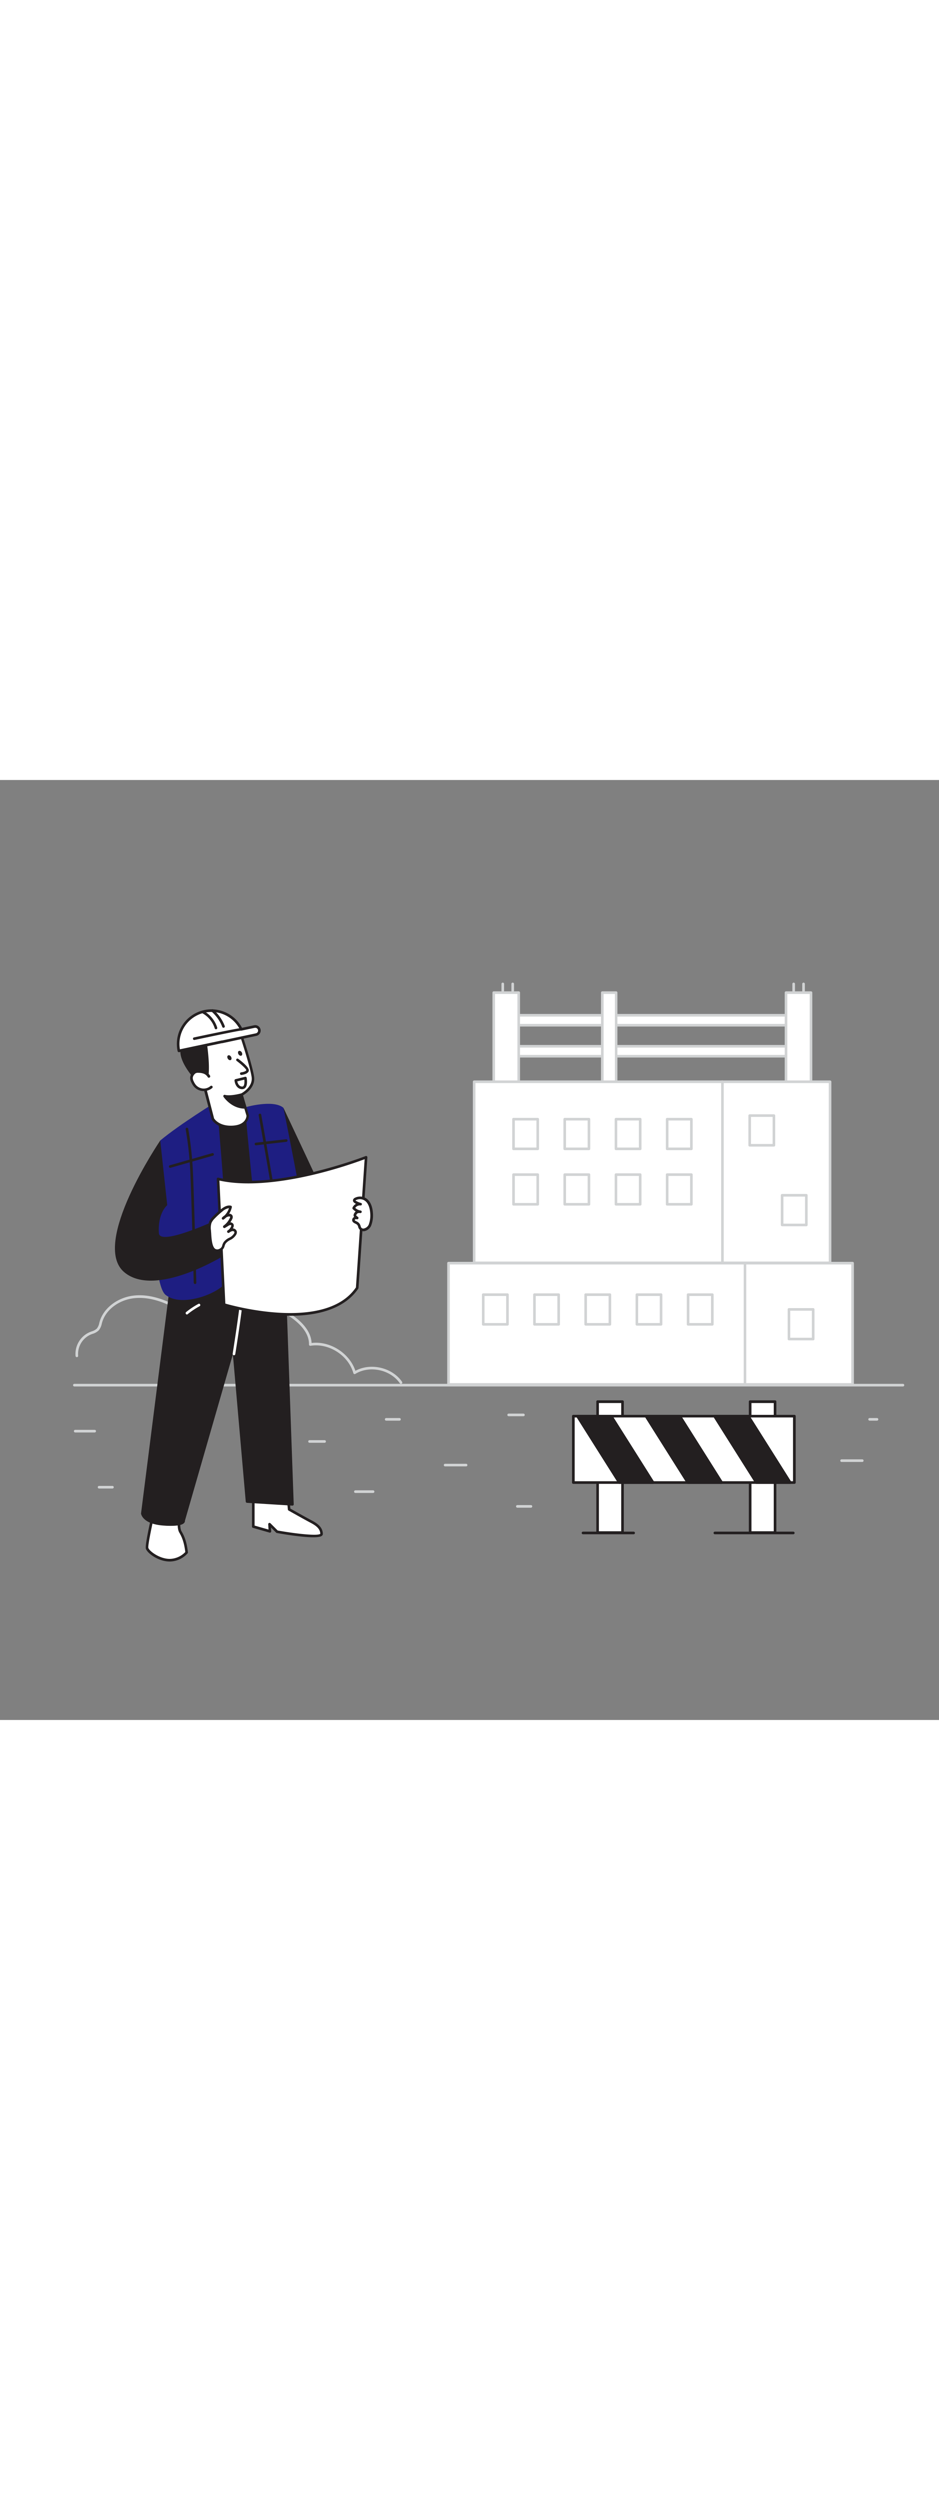 <svg id="_0030_construction_site" data-name="0030_construction_site" xmlns="http://www.w3.org/2000/svg" viewBox="0 0 500 500" data-imageid="construction-site-79" imageName="Construction Site" class="illustrations_image" style="width: 188px;"><rect x="0" y="0" width="500" height="500" fill="#808080" stroke="none"/><defs><style>.cls-1_construction-site-79{fill:#d1d3d4;}.cls-2_construction-site-79{fill:#fff;}.cls-3_construction-site-79{fill:#231f20;}.cls-4_construction-site-79{fill:#68e1fd;}</style></defs><g id="Background_construction-site-79"><path class="cls-1_construction-site-79" d="M213.5,321.22a.73.73,0,0,1-.58-.3c-5.06-7.31-16.16-9.64-23.73-5a.75.75,0,0,1-.62.06.7.7,0,0,1-.42-.47c-2.65-9.48-13.1-16.13-22.81-14.55a.65.65,0,0,1-.57-.16.67.67,0,0,1-.24-.54c.14-6.74-5.95-12.1-11.09-15.41a81.67,81.67,0,0,0-32.28-12.06c-4.62-.66-20.17-2-26,8.39a.7.7,0,0,1-.94.27C85.9,276.92,78.61,275,71.9,275.6c-8.28.74-15.47,6-17.48,12.81-.08.26-.15.52-.22.78a8,8,0,0,1-1.63,3.57,8,8,0,0,1-3.33,1.87c-.34.12-.69.25-1,.39a11.25,11.25,0,0,0-6.62,11.23A.68.68,0,0,1,41,307a.69.69,0,0,1-.77-.61,12.65,12.65,0,0,1,7.46-12.66c.35-.15.72-.29,1.08-.42a6.88,6.88,0,0,0,2.79-1.51,6.88,6.88,0,0,0,1.31-3c.07-.27.15-.54.22-.81,2.18-7.33,9.86-13,18.69-13.8,6.83-.61,14.2,1.26,22.54,5.7,6.47-10.55,22.29-9.17,27.05-8.49a83.08,83.08,0,0,1,32.84,12.27c7.43,4.78,11.46,10.23,11.71,15.79,9.85-1.18,20.2,5.4,23.32,14.81,8.14-4.41,19.54-1.81,24.84,5.83a.69.69,0,0,1-.18,1A.73.73,0,0,1,213.5,321.22Z"/><path class="cls-1_construction-site-79" d="M480.8,322.6H39.6a.7.7,0,0,1,0-1.4H480.8a.7.7,0,1,1,0,1.4Z"/><path class="cls-1_construction-site-79" d="M248.1,365.11h-11a.7.7,0,1,1,0-1.39h11a.7.7,0,1,1,0,1.39Z"/><path class="cls-1_construction-site-79" d="M198.66,379.24h-9.42a.7.7,0,0,1,0-1.4h9.42a.7.7,0,0,1,0,1.4Z"/><path class="cls-1_construction-site-79" d="M50.33,347.06H40.13a.7.7,0,1,1,0-1.39h10.2a.7.7,0,1,1,0,1.39Z"/><path class="cls-1_construction-site-79" d="M212.79,340.78h-7.07a.7.7,0,1,1,0-1.39h7.07a.7.7,0,0,1,0,1.39Z"/><path class="cls-1_construction-site-79" d="M459.22,362.75h-11a.7.7,0,1,1,0-1.39h11a.7.7,0,0,1,0,1.39Z"/><path class="cls-1_construction-site-79" d="M59.79,376.88H52.68a.7.7,0,0,1,0-1.39h7.11a.7.7,0,1,1,0,1.39Z"/><path class="cls-1_construction-site-79" d="M282.63,387.08h-7.06a.7.7,0,1,1,0-1.39h7.06a.7.7,0,1,1,0,1.39Z"/><path class="cls-1_construction-site-79" d="M278.71,338.43h-7.85a.7.7,0,0,1,0-1.4h7.85a.7.7,0,1,1,0,1.4Z"/><path class="cls-1_construction-site-79" d="M172.76,352.55h-7.85a.7.7,0,1,1,0-1.39h7.85a.7.7,0,1,1,0,1.39Z"/><path class="cls-1_construction-site-79" d="M467.07,340.78h-3.93a.7.7,0,1,1,0-1.39h3.93a.7.7,0,0,1,0,1.39Z"/></g><g id="Building_construction-site-79"><rect class="cls-2_construction-site-79" x="268.45" y="125.15" width="156.73" height="5.29"/><path class="cls-1_construction-site-79" d="M425.19,131.14H268.45a.7.7,0,0,1-.69-.7v-5.29a.69.69,0,0,1,.69-.7H425.19a.69.69,0,0,1,.69.7v5.29A.7.7,0,0,1,425.19,131.14Zm-156-1.4H424.49v-3.89H269.15Z"/><rect class="cls-2_construction-site-79" x="268.45" y="141.64" width="156.73" height="5.29"/><path class="cls-1_construction-site-79" d="M425.19,147.63H268.45a.7.7,0,0,1-.69-.7v-5.29a.69.69,0,0,1,.69-.7H425.19a.69.69,0,0,1,.69.7v5.29A.7.7,0,0,1,425.19,147.63Zm-156-1.4H424.49v-3.89H269.15Z"/><rect class="cls-2_construction-site-79" x="262.92" y="113.11" width="13.29" height="48.07"/><path class="cls-1_construction-site-79" d="M276.21,161.87h-13.3a.69.69,0,0,1-.69-.69V113.11a.69.69,0,0,1,.69-.7h13.3a.69.69,0,0,1,.69.7v48.07A.69.69,0,0,1,276.21,161.87Zm-12.6-1.39h11.9V113.81h-11.9Z"/><rect class="cls-2_construction-site-79" x="320.71" y="113.11" width="7.36" height="48.07"/><path class="cls-1_construction-site-79" d="M328.07,161.87h-7.36a.69.69,0,0,1-.69-.69V113.11a.69.69,0,0,1,.69-.7h7.36a.69.69,0,0,1,.69.7v48.07A.69.69,0,0,1,328.07,161.87Zm-6.66-1.39h6V113.81h-6Z"/><rect class="cls-2_construction-site-79" x="418.54" y="113.11" width="13.29" height="48.07"/><path class="cls-1_construction-site-79" d="M431.83,161.87H418.54a.7.7,0,0,1-.7-.69V113.11a.7.7,0,0,1,.7-.7h13.29a.7.7,0,0,1,.7.7v48.07A.69.69,0,0,1,431.83,161.87Zm-12.59-1.39h11.9V113.81h-11.9Z"/><path class="cls-1_construction-site-79" d="M267.71,112.83a.69.69,0,0,1-.69-.7v-3.57a.7.7,0,1,1,1.39,0v3.57A.7.7,0,0,1,267.71,112.83Z"/><path class="cls-1_construction-site-79" d="M273,112.83a.69.69,0,0,1-.69-.7v-3.57a.7.7,0,1,1,1.39,0v3.57A.7.7,0,0,1,273,112.83Z"/><path class="cls-1_construction-site-79" d="M422.61,112.83a.69.69,0,0,1-.69-.7v-3.57a.7.7,0,1,1,1.39,0v3.57A.7.7,0,0,1,422.61,112.83Z"/><path class="cls-1_construction-site-79" d="M427.88,112.83a.7.7,0,0,1-.7-.7v-3.57a.7.7,0,1,1,1.39,0v3.57A.69.69,0,0,1,427.88,112.83Z"/><rect class="cls-2_construction-site-79" x="396.57" y="257" width="57.41" height="64.51"/><path class="cls-1_construction-site-79" d="M454,322.21H396.57a.71.71,0,0,1-.7-.7V257a.7.7,0,0,1,.7-.69H454a.69.69,0,0,1,.69.69v64.51A.7.7,0,0,1,454,322.21Zm-56.72-1.4h56V257.7h-56Z"/><rect class="cls-2_construction-site-79" x="238.82" y="257" width="157.84" height="64.51"/><path class="cls-1_construction-site-79" d="M396.66,322.21H238.82a.7.7,0,0,1-.69-.7V257a.69.69,0,0,1,.69-.69H396.66a.69.69,0,0,1,.7.69v64.51A.7.7,0,0,1,396.66,322.21Zm-157.14-1.4H396V257.7H239.52Z"/><rect class="cls-2_construction-site-79" x="384.5" y="160.51" width="57.49" height="96.34"/><path class="cls-1_construction-site-79" d="M442,257.55H384.5a.7.7,0,0,1-.7-.7V160.51a.7.7,0,0,1,.7-.69H442a.69.69,0,0,1,.69.69v96.34A.69.69,0,0,1,442,257.55Zm-56.8-1.4h56.1V161.21H385.2Z"/><rect class="cls-2_construction-site-79" x="252.48" y="160.51" width="132.2" height="96.34"/><path class="cls-1_construction-site-79" d="M384.67,257.55H252.48a.7.7,0,0,1-.7-.7V160.51a.69.69,0,0,1,.7-.69H384.67a.69.69,0,0,1,.7.69v96.34A.7.7,0,0,1,384.67,257.55Zm-131.5-1.4H384V161.21H253.17Z"/><path class="cls-1_construction-site-79" d="M286.34,196.9h-12.9a.69.69,0,0,1-.7-.69V180.42a.7.7,0,0,1,.7-.7h12.9a.7.7,0,0,1,.69.7v15.79A.69.69,0,0,1,286.34,196.9Zm-12.2-1.39h11.5V181.12h-11.5Z"/><path class="cls-1_construction-site-79" d="M313.6,196.9H300.71a.69.69,0,0,1-.7-.69V180.42a.7.7,0,0,1,.7-.7H313.6a.7.7,0,0,1,.7.7v15.79A.69.69,0,0,1,313.6,196.9Zm-12.2-1.39h11.51V181.12H301.4Z"/><path class="cls-1_construction-site-79" d="M340.87,196.9H328a.69.69,0,0,1-.7-.69V180.42a.7.7,0,0,1,.7-.7h12.89a.7.7,0,0,1,.7.7v15.79A.69.69,0,0,1,340.87,196.9Zm-12.2-1.39h11.51V181.12H328.67Z"/><path class="cls-1_construction-site-79" d="M368.14,196.9h-12.9a.69.69,0,0,1-.69-.69V180.42a.7.7,0,0,1,.69-.7h12.9a.7.7,0,0,1,.7.7v15.79A.69.69,0,0,1,368.14,196.9Zm-12.2-1.39h11.51V181.12H355.94Z"/><path class="cls-1_construction-site-79" d="M286.34,226.39h-12.9a.69.69,0,0,1-.7-.69V209.91a.69.69,0,0,1,.7-.69h12.9a.69.69,0,0,1,.69.69V225.7A.69.69,0,0,1,286.34,226.39ZM274.14,225h11.5V210.61h-11.5Z"/><path class="cls-1_construction-site-79" d="M313.6,226.39H300.71a.69.69,0,0,1-.7-.69V209.91a.69.69,0,0,1,.7-.69H313.6a.69.69,0,0,1,.7.69V225.7A.69.69,0,0,1,313.6,226.39ZM301.4,225h11.51V210.61H301.4Z"/><path class="cls-1_construction-site-79" d="M340.87,226.39H328a.69.69,0,0,1-.7-.69V209.91a.69.69,0,0,1,.7-.69h12.89a.69.69,0,0,1,.7.69V225.7A.69.69,0,0,1,340.87,226.39ZM328.67,225h11.51V210.61H328.67Z"/><path class="cls-1_construction-site-79" d="M368.14,226.39h-12.9a.69.69,0,0,1-.69-.69V209.91a.69.69,0,0,1,.69-.69h12.9a.69.69,0,0,1,.7.69V225.7A.69.69,0,0,1,368.14,226.39ZM355.94,225h11.51V210.61H355.94Z"/><path class="cls-1_construction-site-79" d="M429.36,237.38h-12.9a.7.7,0,0,1-.7-.7V220.9a.7.7,0,0,1,.7-.7h12.9a.69.69,0,0,1,.69.7v15.78A.69.69,0,0,1,429.36,237.38ZM417.16,236h11.5V221.6h-11.5Z"/><path class="cls-1_construction-site-79" d="M433,298.07h-12.9a.69.69,0,0,1-.69-.69V281.59a.69.69,0,0,1,.69-.69H433a.69.69,0,0,1,.7.69v15.79A.69.69,0,0,1,433,298.07Zm-12.2-1.39h11.5V282.29h-11.5Z"/><path class="cls-1_construction-site-79" d="M412.09,195h-12.9a.69.69,0,0,1-.69-.7V178.52a.69.69,0,0,1,.69-.7h12.9a.7.7,0,0,1,.7.7V194.3A.7.7,0,0,1,412.09,195Zm-12.2-1.39H411.4V179.22H399.89Z"/><path class="cls-1_construction-site-79" d="M297.48,290.24H284.59a.7.7,0,0,1-.7-.7V273.76a.7.7,0,0,1,.7-.7h12.89a.7.7,0,0,1,.7.7v15.78A.7.7,0,0,1,297.48,290.24Zm-12.2-1.39h11.51V274.46H285.28Z"/><path class="cls-1_construction-site-79" d="M324.75,290.24H311.86a.7.7,0,0,1-.7-.7V273.76a.7.7,0,0,1,.7-.7h12.89a.7.7,0,0,1,.7.7v15.78A.7.7,0,0,1,324.75,290.24Zm-12.2-1.39h11.51V274.46H312.55Z"/><path class="cls-1_construction-site-79" d="M270.21,290.24H257.32a.7.7,0,0,1-.7-.7V273.76a.7.7,0,0,1,.7-.7h12.89a.7.7,0,0,1,.7.7v15.78A.7.7,0,0,1,270.21,290.24ZM258,288.85h11.51V274.46H258Z"/><path class="cls-1_construction-site-79" d="M352,290.24H339.13a.7.7,0,0,1-.7-.7V273.76a.7.7,0,0,1,.7-.7H352a.7.7,0,0,1,.7.7v15.78A.7.7,0,0,1,352,290.24Zm-12.2-1.39h11.51V274.46H339.82Z"/><path class="cls-1_construction-site-79" d="M379.29,290.24h-12.9a.69.69,0,0,1-.69-.7V273.76a.69.69,0,0,1,.69-.7h12.9a.7.7,0,0,1,.7.7v15.78A.7.7,0,0,1,379.29,290.24Zm-12.2-1.39H378.6V274.46H367.09Z"/></g><g id="Construction_Sign_construction-site-79" data-name="Construction Sign"><rect class="cls-2_construction-site-79" x="318.21" y="330.67" width="13.26" height="69.59"/><path class="cls-3_construction-site-79" d="M331.47,401H318.21a.69.69,0,0,1-.69-.7V330.67a.69.69,0,0,1,.69-.7h13.26a.7.7,0,0,1,.7.7v69.58A.7.7,0,0,1,331.47,401Zm-12.56-1.39h11.87v-68.2H318.91Z"/><rect class="cls-2_construction-site-79" x="399.44" y="330.67" width="13.26" height="69.59"/><path class="cls-3_construction-site-79" d="M412.7,401H399.44a.7.7,0,0,1-.7-.7V330.67a.7.7,0,0,1,.7-.7H412.7a.7.7,0,0,1,.7.7v69.58A.7.7,0,0,1,412.7,401Zm-12.56-1.39H412v-68.2H400.14Z"/><rect class="cls-2_construction-site-79" x="305.29" y="338.38" width="117.67" height="35.32"/><path class="cls-3_construction-site-79" d="M423,374.4H305.29a.7.7,0,0,1-.7-.7V338.38a.69.69,0,0,1,.7-.69H423a.7.7,0,0,1,.7.69V373.7A.7.7,0,0,1,423,374.4ZM306,373H422.26V339.08H306Z"/><polygon class="cls-3_construction-site-79" points="347.8 373.7 329.76 373.7 307.46 338.38 325.5 338.38 347.8 373.7"/><path class="cls-3_construction-site-79" d="M347.8,374.39H329.75a.68.68,0,0,1-.58-.32l-22.3-35.32a.69.69,0,0,1,.59-1.06h18a.7.7,0,0,1,.59.32l22.3,35.32a.7.7,0,0,1,0,.7A.67.67,0,0,1,347.8,374.39ZM330.14,373h16.4l-21.42-33.93h-16.4Z"/><polygon class="cls-3_construction-site-79" points="384.3 373.7 366.25 373.7 343.95 338.38 362 338.38 384.3 373.7"/><path class="cls-3_construction-site-79" d="M384.3,374.39H366.25a.7.7,0,0,1-.59-.32l-22.29-35.32a.68.68,0,0,1,0-.7.71.71,0,0,1,.61-.36H362a.7.7,0,0,1,.59.32l22.29,35.32a.66.66,0,0,1,0,.7A.67.67,0,0,1,384.3,374.39ZM366.63,373H383l-21.42-33.93H345.21Z"/><polygon class="cls-3_construction-site-79" points="420.79 373.7 402.74 373.7 380.45 338.38 398.49 338.38 420.79 373.7"/><path class="cls-3_construction-site-79" d="M420.79,374.39H402.74a.67.67,0,0,1-.58-.32l-22.3-35.32a.7.7,0,0,1,0-.7.69.69,0,0,1,.61-.36h18a.7.7,0,0,1,.59.32l22.3,35.32a.7.7,0,0,1,0,.7A.68.68,0,0,1,420.79,374.39ZM403.13,373h16.4l-21.42-33.93h-16.4Z"/><path class="cls-3_construction-site-79" d="M422.33,401.21H380.74a.7.7,0,1,1,0-1.39h41.59a.7.7,0,1,1,0,1.39Z"/><path class="cls-3_construction-site-79" d="M337.31,401.21H310.36a.7.7,0,0,1,0-1.39h26.95a.7.7,0,1,1,0,1.39Z"/></g><g id="Character_construction-site-79"><path class="cls-3_construction-site-79" d="M150.92,174.37s24.07,51.06,27.3,58.44-11.07,24.43-16.6,20.28S150.92,174.37,150.92,174.37Z"/><path class="cls-2_construction-site-79" d="M95.59,391.41s-1,6.18.48,8.55,2.69,5.39,3.32,10.93a12.31,12.31,0,0,1-9,4.12c-5.71,0-11.41-4.28-12-6.34s4.59-23.91,4.59-23.91Z"/><path class="cls-3_construction-site-79" d="M90.37,415.71c-6.13,0-12-4.49-12.71-6.83-.65-2.13,3.71-20.6,4.58-24.28a.7.7,0,0,1,1-.45l12.66,6.65a.69.69,0,0,1,.37.72c-.25,1.65-.68,6.32.38,8.09,1.31,2.17,2.74,5.21,3.42,11.2a.7.7,0,0,1-.15.52A12.91,12.91,0,0,1,90.37,415.71Zm-7-29.91C81,396,78.65,407.22,79,408.47c.52,1.69,5.94,5.84,11.37,5.84a11.7,11.7,0,0,0,8.29-3.65c-.66-5.52-2-8.32-3.19-10.34-1.32-2.19-.85-6.9-.64-8.52Z"/><path class="cls-3_construction-site-79" d="M144,252.79l-27.45,7.6L110.21,181s22.72-5.38,28.21-2.85S144,252.79,144,252.79Z"/><path class="cls-3_construction-site-79" d="M116.56,261.08a.67.67,0,0,1-.39-.12.72.72,0,0,1-.3-.52l-6.36-79.35a.7.7,0,0,1,.54-.73c.93-.22,23-5.41,28.66-2.81s6,63.13,6,75.24a.71.71,0,0,1-.51.67l-27.45,7.6Zm-5.62-79.5,6.25,77.92,26.13-7.24c-.07-34.58-1.9-71.93-5.19-73.45C133.39,176.63,114.51,180.77,110.94,181.58Z"/><path class="cls-2_construction-site-79" d="M134.86,378.53v18.58l8.87,2.54-.21-3.8,4,4s23.83,4.28,23.7,1.11-2.53-4.91-5.54-6.49C162.46,392.78,154,388,154,388l-1.27-13.62"/><path class="cls-3_construction-site-79" d="M166.8,402.82c-6.33,0-16.77-1.8-19.39-2.28a.66.66,0,0,1-.37-.19l-2.73-2.72.11,2a.7.7,0,0,1-.88.71l-8.87-2.54a.68.68,0,0,1-.5-.66V378.53a.7.7,0,0,1,1.39,0v18.06l7.42,2.12-.16-2.82a.72.72,0,0,1,.41-.68.7.7,0,0,1,.78.15l3.86,3.85c10.21,1.82,21.72,3,22.68,1.72-.13-2.63-2.16-4.25-5.19-5.84-3.2-1.68-11.65-6.45-11.73-6.5a.69.69,0,0,1-.35-.54L152,374.43a.7.7,0,0,1,.63-.76.72.72,0,0,1,.76.63l1.23,13.26c1.57.88,8.55,4.81,11.38,6.3,3,1.57,5.77,3.52,5.92,7.08a1.33,1.33,0,0,1-.48,1.06C170.77,402.59,169,402.82,166.8,402.82Z"/><path class="cls-3_construction-site-79" d="M92.28,260.28,75.8,390.15s.7,5.15,11.89,5.79,10.06-2,10.06-2l26.62-92.28,7.18,82.13,24.16,1.49-4.8-135.07Z"/><path class="cls-3_construction-site-79" d="M91,396.73c-1,0-2.1,0-3.3-.1C76,396,75.14,390.47,75.11,390.24a.54.54,0,0,1,0-.18L91.59,260.2a.69.69,0,0,1,.58-.6l58.62-10.07a.69.69,0,0,1,.81.66l4.8,135.08a.68.68,0,0,1-.2.52.72.72,0,0,1-.53.19l-24.16-1.49a.7.7,0,0,1-.65-.63L124,305.44,98.47,394a1.49,1.49,0,0,1-.28,1C97.39,396.17,95,396.73,91,396.73ZM76.5,390.12c.15.56,1.55,4.58,11.23,5.12,7,.4,8.78-.5,9.23-.91.11-.1.13-.17.13-.19a.46.46,0,0,1,0-.38l26.62-92.29a.7.7,0,0,1,1.36.14l7.12,81.53,22.8,1.41L150.24,251l-57.33,9.84Z"/><path class="cls-4_construction-site-79 targetColor" d="M115.34,171.06s8.61,91.34,4.39,96.82-23.12,12.78-31.56,6-6.64-76.21-2.84-82.12C95.87,183,115.34,171.06,115.34,171.06Z" style="fill: rgb(30, 30, 130);"/><path class="cls-4_construction-site-79 targetColor" d="M150.92,174.37s18,88.77,15.43,91.3-20,7.92-23.82,5.38-12.06-96.92-12.06-96.92S145.43,169.73,150.92,174.37Z" style="fill: rgb(30, 30, 130);"/><path class="cls-2_construction-site-79" d="M128.57,167.39l3.34,11.15s.08,5.53-7.9,6-10.66-4.27-10.66-4.27l-5.49-21s2.07-8.12-3.25-19.58c0,0,10.91-1.38,23.82-3.84,0,0,5.32,16,6.2,22S128.57,167.39,128.57,167.39Z"/><path class="cls-3_construction-site-79" d="M122.83,185.3c-7.39,0-10-4.47-10.09-4.67a.77.77,0,0,1-.07-.16l-5.49-21a.69.69,0,0,1,0-.35c0-.08,1.94-8-3.2-19.12a.7.7,0,0,1,0-.63.71.71,0,0,1,.52-.35c.11,0,11-1.41,23.78-3.84a.68.68,0,0,1,.79.47c.22.65,5.35,16.13,6.23,22.15.81,5.52-4.25,9-5.92,9.95l3.18,10.61a.58.58,0,0,1,0,.19c0,.06,0,6.2-8.56,6.73C123.63,185.29,123.23,185.3,122.83,185.3ZM114,180c.37.58,3,4.29,10,3.85,6.74-.42,7.22-4.56,7.25-5.24l-3.31-11a.7.7,0,0,1,.35-.83c.07,0,6.49-3.32,5.69-8.78-.77-5.26-5-18.42-6-21.33-10.38,1.95-19.47,3.22-22.33,3.61,4.53,10.3,3.22,17.73,3,19Z"/><path class="cls-3_construction-site-79" d="M104,158.44s-8.2-8.83-7.18-15.1,12.71-2.73,12.71-2.73,2.3,15.21,0,19.36S104,158.44,104,158.44Z"/><path class="cls-3_construction-site-79" d="M107.56,162.18c-2.06,0-3.79-2.76-4.12-3.33-.79-.86-8.34-9.29-7.3-15.62A4.48,4.48,0,0,1,98.26,140c3.77-2.35,11.16-.16,11.47-.06a.68.68,0,0,1,.49.56c.09.63,2.31,15.49-.08,19.8a3,3,0,0,1-2.57,1.87ZM103,140.31a7.71,7.71,0,0,0-4,.88,3.11,3.11,0,0,0-1.48,2.27c-1,5.86,6.92,14.42,7,14.5a1,1,0,0,1,.09.13c.6,1,1.93,2.7,3,2.7h0c.47,0,.93-.39,1.35-1.16,1.74-3.12.64-14,0-18.47A24.94,24.94,0,0,0,103,140.31Z"/><path class="cls-2_construction-site-79" d="M111.19,157.59a5.14,5.14,0,0,0-2.45-2.08,8.77,8.77,0,0,0-3-.5,3.67,3.67,0,0,0-1.65.2,3.11,3.11,0,0,0-.94.71,3.91,3.91,0,0,0-1.21,2.43,4.53,4.53,0,0,0,.56,2.15,9.26,9.26,0,0,0,1.27,2.09,6.17,6.17,0,0,0,8.74.66"/><path class="cls-3_construction-site-79" d="M108.45,165.46l-.51,0a6.92,6.92,0,0,1-4.71-2.4,9.73,9.73,0,0,1-1.37-2.24,5.21,5.21,0,0,1-.62-2.48,4.52,4.52,0,0,1,1.4-2.88,3.66,3.66,0,0,1,1.16-.87,4.44,4.44,0,0,1,2-.26,9.59,9.59,0,0,1,3.24.55,5.87,5.87,0,0,1,2.79,2.37.71.71,0,0,1-.24,1,.69.69,0,0,1-1-.24,4.3,4.3,0,0,0-2.11-1.79,8.21,8.21,0,0,0-2.78-.46,3,3,0,0,0-1.34.15,2.21,2.21,0,0,0-.72.55,3.26,3.26,0,0,0-1,2,4.1,4.1,0,0,0,.49,1.82,8.74,8.74,0,0,0,1.17,1.93,5.6,5.6,0,0,0,3.76,1.91,5.48,5.48,0,0,0,4-1.33.71.71,0,0,1,1,.07.7.7,0,0,1-.07,1A6.88,6.88,0,0,1,108.45,165.46Z"/><path class="cls-2_construction-site-79" d="M126.51,148.92s5.85,4.41,5.28,5.72-3.35,1.55-3.35,1.55"/><path class="cls-3_construction-site-79" d="M128.44,156.89a.7.7,0,0,1-.06-1.39c1-.08,2.5-.5,2.77-1.13,0-.57-2.4-2.89-5.06-4.89a.7.7,0,1,1,.84-1.11c2.86,2.16,6.15,5,5.5,6.55-.71,1.65-3.61,1.94-3.94,2Z"/><ellipse class="cls-3_construction-site-79" cx="122.17" cy="147.71" rx="1.01" ry="1.42" transform="translate(-59.15 85.52) rotate(-31.47)"/><ellipse class="cls-3_construction-site-79" cx="128.53" cy="145.53" rx="1.01" ry="1.42" transform="matrix(0.85, -0.52, 0.52, 0.85, -57.07, 88.51)"/><path class="cls-2_construction-site-79" d="M130.67,158.54l-5.11,1.24s.32,3.79,3.23,4S130.67,158.54,130.67,158.54Z"/><path class="cls-3_construction-site-79" d="M128.93,164.46h-.18c-2.78-.18-3.76-3.09-3.88-4.61a.69.69,0,0,1,.53-.73l5.11-1.25a.73.73,0,0,1,.54.09.69.69,0,0,1,.3.46c.08.38.67,3.76-.68,5.29A2.24,2.24,0,0,1,128.93,164.46Zm-2.58-4.15c.2.93.8,2.64,2.49,2.75a.83.83,0,0,0,.78-.28c.56-.63.6-2.19.47-3.38Z"/><path class="cls-3_construction-site-79" d="M128.57,167.39s-5.83,1.6-9,.76c0,0,4.09,6,10.88,6Z"/><path class="cls-3_construction-site-79" d="M130.36,174.82c-7,0-11.17-6-11.34-6.28a.69.69,0,0,1,.75-1.06c2.93.79,8.56-.75,8.61-.76a.69.69,0,0,1,.86.48l1.9,6.74a.71.71,0,0,1-.11.6.68.68,0,0,1-.55.28Zm-9.1-5.74a13.25,13.25,0,0,0,8.28,4.32l-1.46-5.17A29.13,29.13,0,0,1,121.26,169.08Z"/><path class="cls-2_construction-site-79" d="M124.59,306h-.11a.7.7,0,0,1-.58-.8c0-.29,4.74-29.43,4.43-34.68a.69.69,0,1,1,1.38-.08c.32,5.4-4.24,33.78-4.44,35A.69.69,0,0,1,124.59,306Z"/><path class="cls-2_construction-site-79" d="M99.52,284.32A.69.69,0,0,1,99,284a.7.7,0,0,1,.14-1,43,43,0,0,1,6.55-4.35.68.68,0,0,1,.91.35.7.7,0,0,1-.34.92,41.77,41.77,0,0,0-6.29,4.19A.64.64,0,0,1,99.52,284.32Z"/><path class="cls-2_construction-site-79" d="M150.39,282.19a.78.78,0,0,1-.36-.1L141.48,277a.7.7,0,0,1,.72-1.19l8.55,5.13a.7.7,0,0,1-.36,1.29Z"/><path class="cls-2_construction-site-79" d="M135.46,131.14l-7,1.48a17.71,17.71,0,0,0-33.24,11.46l23-4.86v.05l18.13-3.84a2.19,2.19,0,0,0-.91-4.29Z"/><path class="cls-3_construction-site-79" d="M95.25,144.78a.76.76,0,0,1-.38-.11.72.72,0,0,1-.3-.44,18.41,18.41,0,0,1,34.3-12.4l6.45-1.37a2.89,2.89,0,0,1,1.19,5.66L118.38,140a.65.65,0,0,1-.24,0l-22.74,4.8Zm17.35-21.39a17,17,0,0,0-16.8,19.86l22.28-4.71h.25l17.89-3.78a1.46,1.46,0,0,0,.95-.65,1.47,1.47,0,0,0,.21-1.12,1.5,1.5,0,0,0-1.77-1.15h0l-7,1.47a.69.69,0,0,1-.77-.38A17,17,0,0,0,112.6,123.39Zm22.86,7.75h0Z"/><path class="cls-2_construction-site-79" d="M128.49,132.62c-.64-.19-25.07,5-25.07,5"/><path class="cls-3_construction-site-79" d="M103.42,138.31a.7.7,0,0,1-.14-1.38c24.61-5.22,25.19-5,25.41-5a.7.7,0,0,1,.47.87.71.71,0,0,1-.75.49c-1.22.05-15.49,3-24.84,5Z"/><path class="cls-2_construction-site-79" d="M115,131.91a14.68,14.68,0,0,0-6.92-8.46"/><path class="cls-3_construction-site-79" d="M115,132.61a.68.68,0,0,1-.66-.49,13.85,13.85,0,0,0-6.6-8.05.7.7,0,0,1,.67-1.23,15.3,15.3,0,0,1,7.26,8.87.71.71,0,0,1-.46.87Z"/><path class="cls-2_construction-site-79" d="M119,131.1a21.49,21.49,0,0,0-5.86-8.4"/><path class="cls-3_construction-site-79" d="M119,131.8a.7.7,0,0,1-.65-.45,20.65,20.65,0,0,0-5.67-8.12.71.71,0,0,1-.07-1,.7.7,0,0,1,1-.06,22,22,0,0,1,6.06,8.67.69.69,0,0,1-.4.9A.74.74,0,0,1,119,131.8Z"/><path class="cls-3_construction-site-79" d="M103.84,268.08a.7.7,0,0,1-.69-.68c0-.47-1.24-47.46-1.85-59.6a183.94,183.94,0,0,0-2.44-22,.69.69,0,0,1,.55-.81.7.7,0,0,1,.82.55,186,186,0,0,1,2.47,22.22c.6,12.17,1.83,59.17,1.84,59.64a.7.7,0,0,1-.68.72Z"/><path class="cls-3_construction-site-79" d="M84.79,250.87a.7.7,0,0,1-.69-.62.69.69,0,0,1,.61-.77c.22,0,22.07-2.49,28.63-6.07a.7.7,0,1,1,.67,1.23c-6.8,3.71-28.23,6.12-29.14,6.22Z"/><path class="cls-3_construction-site-79" d="M151.79,258.86a.69.69,0,0,1-.69-.6c-3.65-25.51-13.27-79.41-13.37-79.95a.7.7,0,0,1,1.38-.25c.09.54,9.72,54.47,13.37,80a.69.69,0,0,1-.6.79Z"/><path class="cls-3_construction-site-79" d="M142.57,243.49a.7.7,0,0,1-.14-1.38l18.44-3.69a.71.71,0,0,1,.82.55.69.69,0,0,1-.55.82l-18.44,3.69Z"/><path class="cls-3_construction-site-79" d="M85.33,191.78S48,246.64,66.2,261.85c16.69,13.94,53.62-9.22,53.62-9.22L117.6,233s-32.49,15.43-33,8.07c-.7-10.84,4.45-14.91,4.45-14.91Z"/><path class="cls-2_construction-site-79" d="M116.1,212.2,119.33,279s53.82,16.46,70.87-8.89l4.73-69.47S147,219.58,116.1,212.2Z"/><path class="cls-3_construction-site-79" d="M154.44,285q-3,0-6.11-.19a143,143,0,0,1-29.21-5.09.71.71,0,0,1-.49-.63l-3.22-66.85a.69.69,0,0,1,.25-.57.73.73,0,0,1,.6-.14c30.32,7.24,77.94-11.31,78.41-11.49a.69.69,0,0,1,.67.08.72.72,0,0,1,.29.61l-4.73,69.47a.73.73,0,0,1-.12.35C184.38,280,171.89,285,154.44,285ZM120,278.51c5.3,1.52,53.67,14.59,69.52-8.6l4.64-68.2a238.93,238.93,0,0,1-26.9,8.17c-14.26,3.42-34.47,6.71-50.42,3.2Z"/><path class="cls-2_construction-site-79" d="M111.66,239.72a9.15,9.15,0,0,1,.34-4.42,8.61,8.61,0,0,1,1.87-2.58,43.14,43.14,0,0,1,4.25-3.86c1.35-1.07,3-2.11,4.68-1.76a10.2,10.2,0,0,1-4.06,6.11,5.57,5.57,0,0,1,2.59-1.67c.68-.2,1.6-.17,1.88.48a1.58,1.58,0,0,1-.17,1.28,11.08,11.08,0,0,1-3.52,4.31l1.64-1a3.27,3.27,0,0,1,1.37-.59,1.19,1.19,0,0,1,1.26.63,1.49,1.49,0,0,1-.12,1.11,5.54,5.54,0,0,1-2,2.45,4.66,4.66,0,0,1,2.06-1,1.61,1.61,0,0,1,1.79,1.09,1.89,1.89,0,0,1-.25,1.2c-1.21,2.34-4.11,2.61-5.51,4.57-1,1.48-.56,3.06-2.71,3.95C111.68,252.24,112,242.77,111.66,239.72Z"/><path class="cls-3_construction-site-79" d="M115.54,251.06a3,3,0,0,1-1.64-.46c-2.38-1.5-2.65-6.23-2.83-9.37,0-.56-.06-1.06-.1-1.45a9.83,9.83,0,0,1,.38-4.75,9.32,9.32,0,0,1,2-2.79,44.53,44.53,0,0,1,4.31-3.93c1.4-1.1,3.24-2.32,5.27-1.89a.72.72,0,0,1,.44.3.71.71,0,0,1,.09.53,10.79,10.79,0,0,1-1.44,3.49h0a1.84,1.84,0,0,1,1.8,1,2.26,2.26,0,0,1-.17,1.85,12,12,0,0,1-1,1.71,1.87,1.87,0,0,1,1.73,1.08,2.23,2.23,0,0,1-.13,1.64c-.07.17-.16.34-.24.51a2.23,2.23,0,0,1,2.1,1.65,2.48,2.48,0,0,1-.32,1.66,7.3,7.3,0,0,1-3.23,2.87,7,7,0,0,0-2.33,1.79,5,5,0,0,0-.63,1.39,3.9,3.9,0,0,1-2.38,2.79A4.68,4.68,0,0,1,115.54,251.06Zm6.37-23.32a6.69,6.69,0,0,0-3.36,1.67,41.56,41.56,0,0,0-4.17,3.79,8.08,8.08,0,0,0-1.74,2.37,8.56,8.56,0,0,0-.28,4.08h0c0,.4.06.92.1,1.51.14,2.49.41,7.14,2.19,8.26a2.2,2.2,0,0,0,2.09,0,2.52,2.52,0,0,0,1.6-1.94,6.11,6.11,0,0,1,.82-1.76,8,8,0,0,1,2.77-2.19,6.05,6.05,0,0,0,2.68-2.3,1.21,1.21,0,0,0,.19-.75c-.07-.35-.6-.57-1-.53a3.8,3.8,0,0,0-1.57.73l-.18.13a.69.69,0,0,1-1-.19.7.7,0,0,1,.18-1l.17-.11a4.87,4.87,0,0,0,1.62-2c.14-.35.14-.51.11-.59a.52.52,0,0,0-.52-.19,2.92,2.92,0,0,0-1.09.49l-1.64,1a.7.7,0,0,1-1-.2.72.72,0,0,1,.17-1,10.27,10.27,0,0,0,3.3-4c.16-.35.22-.59.16-.71s-.58-.23-1-.09a5,5,0,0,0-1.06.46,9.43,9.43,0,0,1-1.33,1.11.7.7,0,0,1-.92-1,6.21,6.21,0,0,1,1.38-1.18A9.55,9.55,0,0,0,121.91,227.74Z"/><path class="cls-2_construction-site-79" d="M197.83,230.32c-.21-2.85-1.09-6-3.56-7.41a5.32,5.32,0,0,0-5-.1c-.27.15-.56.34-.62.64s.32.82.71,1.05a9.7,9.7,0,0,0,2.63,1.12,3.65,3.65,0,0,0-3.65,2.11,5.77,5.77,0,0,0,3.61,1.92,2.43,2.43,0,0,0-2.55.88c-.91,1.28-.18,1.64.82,2.41a2.21,2.21,0,0,0-1.32.13,1.13,1.13,0,0,0-.68,1.06c.08.82,1.11,1.08,1.83,1.49a2.85,2.85,0,0,1,1.24,1.51,5.44,5.44,0,0,0,.35,1c1.44,2.46,4.55.41,5.31-1.31A14.21,14.21,0,0,0,197.83,230.32Z"/><path class="cls-3_construction-site-79" d="M193.46,240a2.76,2.76,0,0,1-2.44-1.48,3.32,3.32,0,0,1-.32-.85l-.09-.31a2.06,2.06,0,0,0-.93-1.12c-.15-.09-.32-.17-.48-.25-.67-.32-1.6-.76-1.69-1.79a1.81,1.81,0,0,1,1.07-1.75h0c-.39-.54-.51-1.26.23-2.31a2.7,2.7,0,0,1,.59-.62,6.41,6.41,0,0,1-1.6-1.33.68.68,0,0,1-.11-.73,4.22,4.22,0,0,1,1.87-2,6.65,6.65,0,0,1-.58-.33c-1.09-.66-1.11-1.41-1-1.79a1.71,1.71,0,0,1,1-1.11,6.06,6.06,0,0,1,5.7.11c2.87,1.65,3.71,5.24,3.9,8h0a15.21,15.21,0,0,1-1,6.87,5.14,5.14,0,0,1-3.95,2.85Zm-3.76-6.39a1.35,1.35,0,0,0-.52.09.5.5,0,0,0-.28.38c0,.22.39.41.9.66.2.09.39.19.57.29a3.46,3.46,0,0,1,1.55,1.88,2.64,2.64,0,0,1,.12.4,3.3,3.3,0,0,0,.18.51,1.36,1.36,0,0,0,1.33.79,3.77,3.77,0,0,0,2.74-2,13.78,13.78,0,0,0,.84-6.2c-.17-2.38-.86-5.5-3.21-6.85a4.62,4.62,0,0,0-4.35-.09.85.85,0,0,0-.27.19s.12.12.4.29a9.32,9.32,0,0,0,2.45,1,.69.69,0,0,1-.26,1.36,2.94,2.94,0,0,0-2.71,1.3A5,5,0,0,0,192,229h0a.69.69,0,0,1,.61.77.71.71,0,0,1-.78.61h0c-1-.12-1.49,0-1.88.59s-.44.62.41,1.26l.26.2a.67.67,0,0,1,.22.82.69.69,0,0,1-.75.42Z"/><path class="cls-3_construction-site-79" d="M90.63,206.31a.7.7,0,0,1-.67-.51.69.69,0,0,1,.48-.86L113,198.49a.68.68,0,0,1,.86.47.71.71,0,0,1-.48.87l-22.59,6.45A.63.63,0,0,1,90.63,206.31Z"/><path class="cls-3_construction-site-79" d="M136.27,194.32a.7.7,0,0,1-.08-1.39l16.13-1.84a.69.69,0,1,1,.16,1.38l-16.13,1.85Z"/></g></svg>